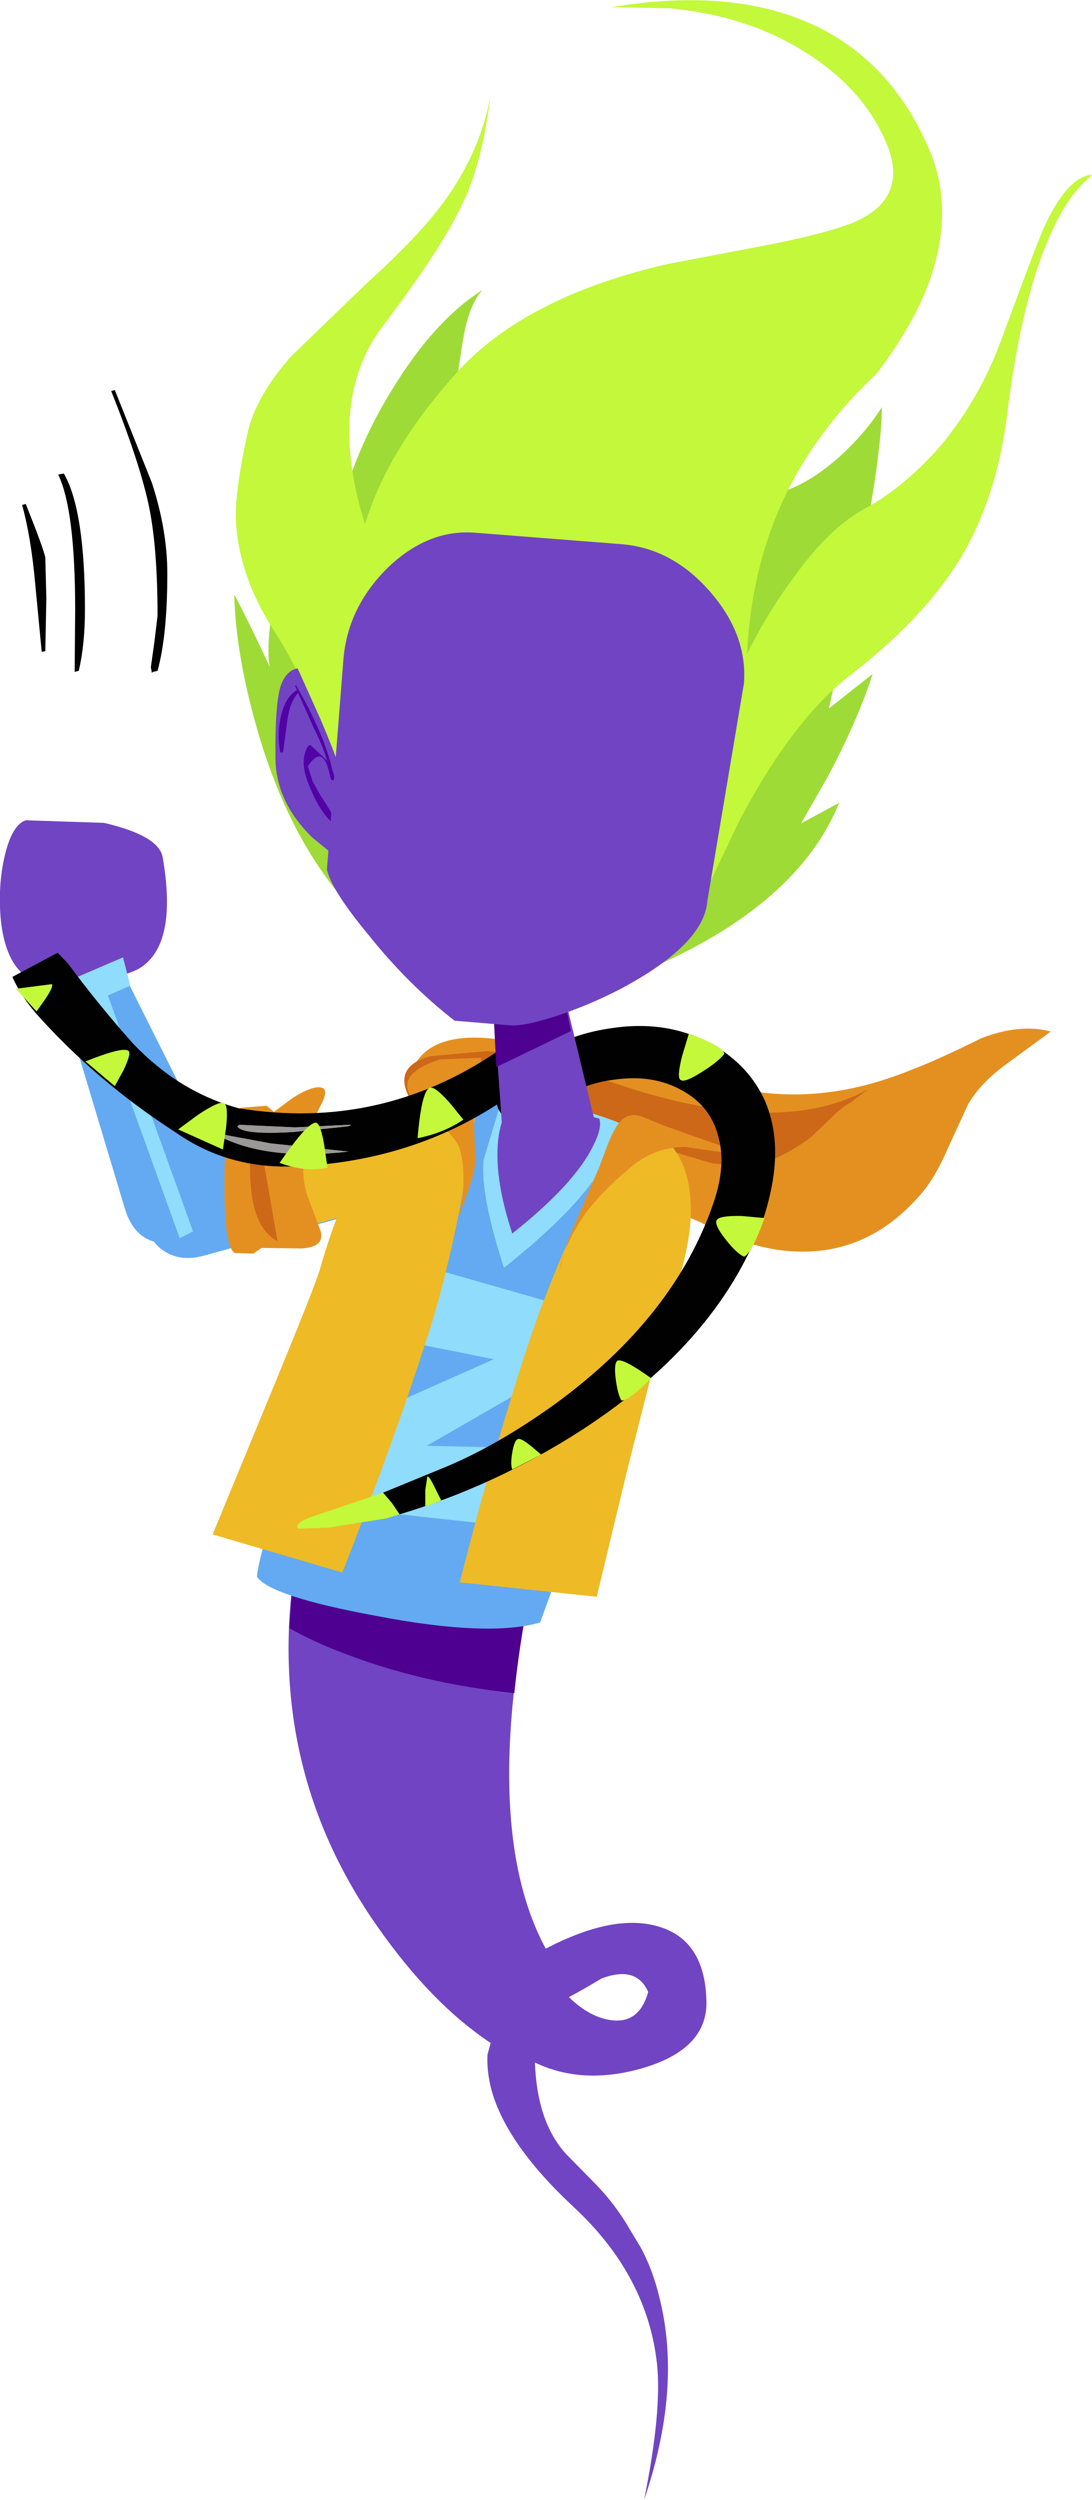 <?xml version="1.0" encoding="UTF-8" standalone="no"?>
<svg xmlns:xlink="http://www.w3.org/1999/xlink" height="242.6px" width="106.05px" xmlns="http://www.w3.org/2000/svg">
  <g transform="matrix(1.0, 0.0, 0.0, 1.0, 79.05, 232.3)">
    <path d="M-67.9 -194.45 L-64.3 -185.45 Q-62.8 -180.85 -62.8 -176.65 -62.8 -170.65 -63.75 -167.2 L-64.2 -167.1 -64.3 -167.0 -64.4 -167.55 -64.05 -170.05 -63.75 -172.55 Q-63.75 -179.0 -64.55 -183.0 -65.4 -187.2 -68.25 -194.35 L-67.9 -194.45 M-72.85 -186.35 Q-70.8 -182.8 -70.8 -173.15 -70.8 -169.75 -71.4 -167.2 L-71.8 -167.1 -71.75 -173.1 Q-71.75 -182.85 -73.4 -186.25 L-72.85 -186.35 M-74.65 -178.2 L-74.55 -174.25 -74.65 -169.1 -75.0 -169.05 -75.65 -175.85 Q-76.05 -180.2 -76.9 -183.3 L-76.55 -183.4 Q-74.85 -179.15 -74.65 -178.2" fill="#000000" fill-rule="evenodd" stroke="none"/>
    <path d="M-63.25 -149.1 Q-61.75 -140.45 -65.65 -138.25 -67.1 -137.5 -69.75 -137.25 L-74.45 -137.05 Q-76.65 -136.9 -77.9 -139.15 -78.95 -141.1 -79.05 -144.3 -79.15 -147.25 -78.45 -149.8 -77.75 -152.3 -76.55 -152.7 L-68.95 -152.45 Q-63.6 -151.2 -63.25 -149.1" fill="#7144c3" fill-rule="evenodd" stroke="none"/>
    <path d="M-36.1 -126.6 L-59.7 -120.1 Q-61.9 -119.55 -63.4 -117.7 -64.9 -115.8 -64.8 -113.85 -64.65 -111.85 -63.05 -110.85 -61.45 -109.85 -59.25 -110.45 L-35.65 -116.95 Q-33.5 -117.5 -31.95 -119.4 -30.5 -121.2 -30.55 -123.2 -30.65 -125.25 -32.3 -126.25 -33.9 -127.2 -36.1 -126.6" fill="#63aaf2" fill-rule="evenodd" stroke="none"/>
    <path d="M-55.85 -119.9 Q-57.15 -118.05 -57.05 -116.1 -56.95 -114.1 -55.55 -113.05 -54.15 -112.0 -52.3 -112.45 L-32.15 -118.05 Q-30.25 -118.55 -29.0 -120.3 -27.75 -122.15 -27.8 -124.1 -27.9 -126.1 -29.35 -127.15 -30.7 -128.2 -32.55 -127.7 L-52.75 -122.15 Q-54.6 -121.65 -55.85 -119.9" fill="#eeba25" fill-rule="evenodd" stroke="none"/>
    <path d="M-57.25 -117.65 Q-57.3 -111.35 -56.25 -110.7 L-54.45 -110.65 -53.65 -111.2 -49.75 -111.15 Q-47.4 -111.3 -47.95 -112.95 L-49.25 -116.4 Q-49.8 -118.25 -49.5 -120.5 -49.3 -122.2 -48.0 -124.85 -47.05 -126.55 -47.8 -126.75 -48.7 -127.0 -50.7 -125.7 L-52.45 -124.4 -53.15 -125.0 -55.65 -124.8 Q-57.3 -124.1 -57.25 -117.65" fill="#e49021" fill-rule="evenodd" stroke="none"/>
    <path d="M-54.25 -124.25 Q-54.95 -120.0 -54.7 -117.3 -54.4 -113.1 -52.1 -111.85 L-54.25 -124.25" fill="#cc6817" fill-rule="evenodd" stroke="none"/>
    <path d="M0.25 -110.9 Q6.1 -111.4 10.45 -116.5 11.75 -118.0 12.95 -120.75 L14.95 -125.1 Q16.15 -127.2 18.7 -129.05 L23.0 -132.2 Q20.0 -133.0 16.25 -131.55 12.0 -129.45 9.75 -128.6 5.5 -126.85 1.7 -126.35 -2.25 -125.8 -6.3 -126.45 L-18.7 -129.1 Q-26.4 -130.9 -31.1 -131.5 -37.5 -132.2 -39.05 -128.4 -39.45 -127.3 -39.0 -126.15 L-38.25 -124.0 -37.2 -123.4 Q-35.45 -119.0 -23.75 -116.35 L-16.95 -115.3 Q-12.95 -114.75 -10.35 -113.35 -4.85 -110.45 0.25 -110.9" fill="#e49021" fill-rule="evenodd" stroke="none"/>
    <path d="M3.55 -125.3 L5.25 -126.6 Q-2.95 -122.05 -17.55 -126.6 L-24.5 -128.85 Q-28.55 -130.1 -31.8 -130.3 L-37.3 -129.8 Q-40.7 -128.85 -39.45 -126.1 -37.95 -122.7 -29.8 -121.25 L-27.0 -120.65 Q-25.35 -120.5 -24.45 -121.15 -23.2 -122.2 -22.3 -122.35 L-19.95 -122.15 -13.2 -120.4 -9.85 -119.4 -6.35 -119.15 Q-4.9 -119.3 -3.2 -120.15 -1.7 -120.9 -0.35 -121.9 L1.55 -123.7 Q2.7 -124.9 3.55 -125.3" fill="#cc6817" fill-rule="evenodd" stroke="none"/>
    <path d="M-16.1 -39.0 Q-16.95 -35.95 -19.6 -36.25 -21.75 -36.5 -23.8 -38.5 -22.2 -39.35 -20.65 -40.3 -17.25 -41.6 -16.1 -39.0 M-26.25 -84.0 L-49.25 -85.75 -50.6 -79.0 Q-52.95 -60.35 -42.4 -45.35 -37.15 -37.85 -31.4 -34.05 L-31.7 -32.95 Q-31.8 -31.55 -31.4 -29.8 -30.05 -24.35 -23.25 -18.05 -16.2 -11.45 -15.25 -2.95 -14.75 1.65 -16.5 10.3 -12.8 -0.55 -15.0 -9.3 -15.65 -12.05 -16.85 -14.25 L-17.85 -15.9 Q-19.25 -18.35 -21.2 -20.35 L-24.1 -23.3 Q-26.9 -26.4 -27.1 -32.15 -22.4 -29.9 -16.5 -31.65 -10.2 -33.55 -10.45 -38.3 -10.65 -44.05 -15.1 -45.35 -19.45 -46.65 -26.05 -43.2 -33.05 -56.15 -26.25 -84.0" fill="#7144c3" fill-rule="evenodd" stroke="none"/>
    <path d="M-26.3 -83.65 L-27.5 -84.05 -49.25 -85.75 -50.6 -79.0 -50.95 -74.3 Q-48.45 -72.9 -45.75 -71.9 -38.15 -68.95 -29.1 -68.0 -28.35 -75.35 -26.3 -83.65" fill="#4e0190" fill-rule="evenodd" stroke="none"/>
    <path d="M-26.25 -84.0 L-27.5 -84.05 -26.3 -83.65 -26.25 -84.0" fill="#702faf" fill-rule="evenodd" stroke="none"/>
    <path d="M-13.7 -110.8 Q-12.1 -116.05 -13.8 -119.15 -15.15 -121.75 -18.95 -123.35 -18.9 -121.55 -20.6 -118.9 -23.4 -114.6 -30.1 -109.3 -32.35 -116.2 -32.1 -119.7 L-30.45 -125.2 -35.85 -124.2 Q-39.1 -123.3 -46.65 -102.95 -49.45 -95.45 -51.75 -88.05 -53.95 -81.1 -54.1 -79.3 -52.85 -77.4 -42.55 -75.5 -31.65 -73.4 -26.6 -74.85 L-21.1 -89.85 Q-15.45 -104.8 -13.7 -110.8" fill="#63aaf2" fill-rule="evenodd" stroke="none"/>
    <path d="M-20.6 -118.9 Q-18.9 -121.55 -18.95 -123.35 -21.0 -124.2 -25.15 -125.25 L-27.0 -125.4 -30.45 -125.2 -32.1 -119.7 Q-32.35 -116.2 -30.1 -109.3 -23.4 -114.6 -20.6 -118.9" fill="#90dcfc" fill-rule="evenodd" stroke="none"/>
    <path d="M-28.8 -84.1 L-48.45 -86.25 -45.7 -93.9 -31.1 -100.4 -41.85 -102.55 -39.3 -109.85 -22.15 -104.95 -24.5 -99.55 -37.6 -92.0 -26.85 -91.75 -28.8 -84.1" fill="#90dcfc" fill-rule="evenodd" stroke="none"/>
    <path d="M-21.45 -121.1 Q-20.55 -122.85 -20.85 -123.75 L-25.05 -124.8 -29.4 -125.4 Q-30.25 -124.15 -30.6 -122.2 -31.2 -118.35 -29.3 -112.6 -23.25 -117.4 -21.45 -121.1" fill="#7144c3" fill-rule="evenodd" stroke="none"/>
    <path d="M-18.05 -123.75 L-21.45 -117.15 Q-25.2 -109.3 -27.4 -102.9 -30.85 -92.65 -34.4 -78.75 L-21.1 -77.35 -18.1 -89.8 -14.5 -104.0 Q-12.3 -109.9 -12.0 -113.65 -11.45 -121.85 -18.05 -123.75" fill="#eeba25" fill-rule="evenodd" stroke="none"/>
    <path d="M-32.75 -125.3 Q-39.75 -126.05 -44.2 -118.65 -46.15 -115.45 -47.95 -109.25 -48.35 -107.7 -53.45 -95.4 L-58.4 -83.4 -45.8 -79.7 Q-40.5 -93.2 -37.25 -103.5 -35.25 -109.95 -33.8 -118.25 -33.05 -122.45 -32.75 -125.3" fill="#eeba25" fill-rule="evenodd" stroke="none"/>
    <path d="M-73.65 -136.65 Q-73.65 -135.4 -72.7 -134.8 -71.75 -134.1 -70.3 -134.4 -68.95 -134.7 -67.95 -135.8 -66.95 -136.95 -66.95 -138.2 -66.95 -139.45 -67.95 -140.1 -68.9 -140.75 -70.3 -140.45 -71.65 -140.15 -72.65 -139.05 -73.65 -137.9 -73.65 -136.65" fill="#7144c3" fill-rule="evenodd" stroke="none"/>
    <path d="M-70.55 -137.8 Q-71.7 -137.2 -72.25 -136.1 -72.9 -134.95 -72.6 -133.9 L-66.95 -115.1 Q-66.2 -112.55 -64.35 -111.9 -62.65 -111.25 -60.5 -112.35 -58.3 -113.55 -57.55 -115.45 -56.8 -117.5 -58.0 -119.8 L-66.65 -137.05 Q-67.15 -137.95 -68.3 -138.2 -69.35 -138.4 -70.55 -137.8" fill="#63aaf2" fill-rule="evenodd" stroke="none"/>
    <path d="M-68.75 -136.2 L-70.05 -135.55 -61.6 -112.15 -60.3 -112.8 -68.75 -136.2" fill="#90dcfc" fill-rule="evenodd" stroke="none"/>
    <path d="M-67.1 -139.4 L-73.85 -136.5 -73.05 -133.75 -66.4 -136.65 -67.1 -139.4" fill="#90dcfc" fill-rule="evenodd" stroke="none"/>
    <path d="M-32.2 -127.9 L-32.35 -129.65 -36.3 -129.5 Q-41.15 -127.95 -38.65 -125.25 -34.85 -122.2 -34.4 -120.85 -33.7 -118.25 -34.35 -114.85 L-34.45 -114.3 -33.65 -116.55 Q-32.85 -118.8 -32.9 -119.85 L-33.05 -124.3 Q-33.0 -127.35 -32.2 -127.9" fill="#e49021" fill-rule="evenodd" stroke="none"/>
    <path d="M-77.85 -137.5 L-73.45 -139.85 -72.45 -138.8 Q-69.45 -134.75 -66.1 -131.0 -61.6 -126.3 -55.85 -124.75 -42.2 -122.55 -30.85 -130.2 L-30.35 -130.55 -30.35 -125.4 Q-39.4 -119.4 -51.0 -119.1 -57.15 -119.0 -62.05 -122.45 -69.65 -127.35 -75.55 -133.95 -77.05 -135.7 -77.85 -137.5 M-57.9 -122.3 L-57.75 -122.05 Q-53.1 -119.65 -45.2 -120.55 L-52.8 -121.35 -57.9 -122.3 M-45.15 -123.15 L-50.4 -122.9 -55.8 -123.15 -56.0 -123.0 Q-55.55 -122.15 -50.55 -122.45 L-45.25 -123.0 Q-44.95 -123.1 -44.95 -123.15 L-45.15 -123.15" fill="#010101" fill-rule="evenodd" stroke="none"/>
    <path d="M-45.15 -123.15 L-44.95 -123.15 Q-44.95 -123.1 -45.25 -123.0 L-50.55 -122.45 Q-55.55 -122.15 -56.0 -123.0 L-55.8 -123.15 -50.4 -122.9 -45.15 -123.15 M-57.9 -122.3 L-52.8 -121.35 -45.2 -120.55 Q-53.1 -119.65 -57.75 -122.05 L-57.9 -122.3" fill="#999999" fill-rule="evenodd" stroke="none"/>
    <path d="M-77.5 -136.35 L-75.5 -134.15 -74.65 -135.35 Q-73.85 -136.55 -74.0 -136.8 L-77.5 -136.35" fill="#c3f83b" fill-rule="evenodd" stroke="none"/>
    <path d="M-70.75 -129.3 L-67.9 -126.9 -67.05 -128.45 Q-66.3 -130.05 -66.55 -130.3 -67.0 -130.8 -70.75 -129.3" fill="#c3f83b" fill-rule="evenodd" stroke="none"/>
    <path d="M-51.9 -119.45 Q-49.15 -123.45 -48.35 -123.35 -47.9 -123.25 -47.55 -121.1 L-47.25 -119.0 Q-49.25 -118.5 -51.9 -119.45" fill="#c3f83b" fill-rule="evenodd" stroke="none"/>
    <path d="M-61.75 -122.7 L-57.4 -120.75 -57.1 -122.85 Q-56.85 -125.05 -57.3 -125.25 -57.75 -125.5 -59.85 -124.1 L-61.75 -122.7" fill="#c3f83b" fill-rule="evenodd" stroke="none"/>
    <path d="M-38.5 -121.85 Q-38.1 -126.5 -37.3 -126.75 -36.8 -126.9 -35.35 -125.25 L-34.05 -123.65 Q-35.95 -122.35 -38.5 -121.85" fill="#c3f83b" fill-rule="evenodd" stroke="none"/>
    <path d="M-24.75 -130.1 L-25.1 -134.4 Q-29.5 -132.95 -29.5 -132.25 -29.5 -131.8 -27.1 -130.9 L-24.75 -130.1" fill="#c3f83b" fill-rule="evenodd" stroke="none"/>
    <path d="M-5.2 -120.25 Q-7.2 -120.45 -10.0 -121.45 L-14.65 -123.1 -16.7 -123.95 Q-17.9 -124.35 -18.7 -123.6 -19.3 -123.0 -19.95 -121.45 L-20.85 -119.05 -22.7 -114.75 -23.9 -111.9 -24.75 -108.95 Q-24.2 -111.75 -22.05 -114.75 -20.1 -117.2 -17.4 -119.35 -15.2 -121.0 -12.5 -121.0 L-7.65 -120.3 -5.4 -120.15 -5.2 -120.25" fill="#e49021" fill-rule="evenodd" stroke="none"/>
    <path d="M-41.85 -87.45 L-41.0 -86.45 -40.25 -85.35 Q-31.0 -88.1 -22.6 -93.5 -8.95 -102.35 -4.8 -114.4 -4.25 -116.2 -4.0 -117.75 -3.3 -122.05 -4.75 -125.45 -6.3 -128.9 -9.8 -130.9 -14.2 -133.4 -19.85 -132.5 -25.55 -131.65 -29.85 -127.7 -30.75 -126.95 -30.8 -125.9 -30.95 -124.85 -30.25 -124.1 -29.5 -123.35 -28.45 -123.4 -27.35 -123.4 -26.55 -124.15 -23.35 -127.1 -19.25 -127.55 -15.55 -128.05 -12.75 -126.45 -10.05 -124.95 -9.3 -122.05 -8.5 -119.25 -9.75 -115.6 -13.5 -104.55 -25.15 -96.05 -31.0 -91.85 -36.25 -89.75 L-41.85 -87.45" fill="#010101" fill-rule="evenodd" stroke="none"/>
    <path d="M-48.8 -85.1 Q-50.4 -84.55 -50.15 -83.95 L-47.2 -84.05 -41.55 -84.95 -40.25 -85.35 -41.0 -86.45 -41.85 -87.45 -48.8 -85.1" fill="#c3f83b" fill-rule="evenodd" stroke="none"/>
    <path d="M-27.95 -123.1 L-24.25 -125.75 Q-27.35 -128.15 -28.05 -127.75 -28.7 -127.35 -27.95 -123.1" fill="#c3f83b" fill-rule="evenodd" stroke="none"/>
    <path d="M-12.15 -132.0 L-12.8 -129.85 Q-13.35 -127.7 -12.95 -127.5 -12.55 -127.2 -10.85 -128.3 -9.25 -129.3 -8.7 -130.05 -8.9 -130.8 -12.15 -132.0" fill="#c3f83b" fill-rule="evenodd" stroke="none"/>
    <path d="M-6.8 -110.35 Q-6.05 -110.65 -4.8 -114.1 L-7.0 -114.3 Q-9.2 -114.35 -9.45 -113.9 -9.7 -113.45 -8.6 -112.05 -7.55 -110.7 -6.8 -110.35" fill="#c3f83b" fill-rule="evenodd" stroke="none"/>
    <path d="M-19.1 -100.25 Q-19.45 -99.95 -19.25 -98.45 -19.05 -96.95 -18.7 -96.4 -18.0 -96.35 -15.8 -98.55 -18.6 -100.55 -19.1 -100.25" fill="#c3f83b" fill-rule="evenodd" stroke="none"/>
    <path d="M-29.3 -89.7 L-26.5 -91.15 -27.45 -91.95 Q-28.5 -92.8 -28.75 -92.65 -29.1 -92.55 -29.3 -91.35 -29.5 -90.2 -29.3 -89.7" fill="#c3f83b" fill-rule="evenodd" stroke="none"/>
    <path d="M-37.75 -86.1 L-36.2 -86.7 -36.8 -87.9 Q-37.4 -89.15 -37.55 -89.0 L-37.75 -87.7 -37.75 -86.1" fill="#c3f83b" fill-rule="evenodd" stroke="none"/>
    <path d="M-30.15 -121.05 L-31.25 -136.45 -24.4 -136.4 -21.35 -123.75 Q-28.25 -119.55 -30.15 -121.05" fill="#7144c3" fill-rule="evenodd" stroke="none"/>
    <path d="M-24.45 -136.4 L-31.25 -136.55 -30.85 -128.75 -23.6 -132.25 -24.45 -136.4" fill="#4e0190" fill-rule="evenodd" stroke="none"/>
    <path d="M-51.95 -177.0 Q-53.35 -169.9 -52.85 -167.6 -55.3 -172.8 -56.3 -174.6 -56.15 -168.7 -54.05 -161.45 -49.85 -146.85 -40.1 -139.85 -35.3 -134.0 -29.3 -134.15 -26.3 -134.25 -24.3 -135.45 L-20.9 -136.4 Q-16.8 -137.8 -13.05 -139.65 -1.15 -145.55 2.45 -154.4 L-1.25 -152.4 1.35 -156.95 Q4.25 -162.4 5.7 -166.9 L1.45 -163.55 3.95 -175.0 Q6.55 -187.55 6.6 -192.8 4.9 -190.1 2.1 -187.65 -1.75 -184.35 -5.45 -184.1 -3.75 -188.65 -3.7 -194.8 -3.7 -197.85 -4.0 -200.05 L-20.0 -190.65 -16.8 -204.65 Q-20.4 -203.0 -24.5 -200.5 -32.75 -195.5 -35.3 -191.45 L-34.15 -198.9 Q-33.6 -202.65 -32.2 -204.15 -36.85 -201.25 -41.0 -194.45 -45.3 -187.45 -46.4 -180.55 L-47.95 -170.65 -48.35 -167.65 -50.4 -183.6 -51.95 -177.0" fill="#9fdb36" fill-rule="evenodd" stroke="none"/>
    <path d="M18.2 -199.35 Q16.15 -193.7 12.3 -189.05 8.75 -185.0 4.95 -182.95 1.45 -181.1 -2.2 -175.95 -5.95 -170.85 -8.5 -164.3 -10.6 -158.85 -11.25 -150.65 L-11.4 -143.5 -10.35 -146.15 -7.3 -152.55 Q-2.1 -162.45 3.55 -166.8 10.6 -172.25 14.15 -178.0 17.9 -184.2 18.85 -192.85 20.55 -205.85 24.25 -212.05 25.35 -213.85 26.5 -214.85 L27.0 -215.35 Q24.6 -215.15 22.35 -210.25 21.8 -209.1 18.2 -199.35" fill="#c3f83b" fill-rule="evenodd" stroke="none"/>
    <path d="M-50.7 -197.8 Q-54.25 -193.85 -55.05 -190.1 -56.2 -184.8 -56.15 -181.95 -55.9 -176.4 -52.35 -170.95 -49.0 -165.8 -46.85 -158.15 L-45.3 -151.65 -42.15 -160.65 Q-39.0 -169.95 -39.2 -170.95 L-40.95 -174.7 Q-42.8 -178.8 -43.85 -182.25 -47.15 -193.6 -41.95 -200.55 -35.85 -208.6 -33.95 -212.95 -32.2 -216.7 -31.4 -223.1 -32.35 -217.65 -35.95 -212.7 -38.45 -209.3 -43.45 -204.8 L-50.7 -197.8" fill="#c3f83b" fill-rule="evenodd" stroke="none"/>
    <path d="M-2.6 -228.25 Q4.05 -224.7 6.7 -219.15 9.65 -213.15 3.8 -210.7 1.35 -209.7 -4.15 -208.6 L-14.35 -206.65 Q-27.9 -203.5 -34.5 -196.35 -41.6 -188.55 -43.7 -181.05 -44.65 -177.7 -44.95 -169.4 L-6.55 -167.15 Q-6.4 -178.9 -0.8 -187.8 2.1 -192.35 6.0 -195.95 9.1 -199.95 10.8 -203.95 13.9 -211.6 11.15 -217.9 6.85 -227.8 -2.65 -230.9 -9.8 -233.25 -19.7 -231.6 L-14.1 -231.5 Q-7.6 -230.9 -2.6 -228.25" fill="#c3f83b" fill-rule="evenodd" stroke="none"/>
    <path d="M-50.15 -167.45 Q-51.35 -167.2 -51.85 -165.55 -52.35 -163.65 -52.3 -158.8 -52.3 -154.55 -48.75 -151.05 L-46.3 -149.05 -45.2 -148.35 -45.0 -150.25 Q-44.85 -152.65 -45.25 -154.85 -45.6 -157.05 -47.9 -162.45 L-50.15 -167.45" fill="#7144c3" fill-rule="evenodd" stroke="none"/>
    <path d="M-50.3 -165.8 L-50.4 -165.75 -48.6 -161.7 Q-47.65 -159.8 -47.25 -158.4 L-47.3 -158.5 -48.9 -160.0 -49.1 -159.95 Q-50.1 -158.4 -48.9 -155.8 -48.05 -153.6 -46.5 -152.15 L-46.35 -152.15 -46.3 -152.3 -47.05 -153.75 -47.95 -155.15 -48.7 -156.5 -49.15 -157.95 Q-47.85 -159.9 -47.2 -157.8 L-46.9 -156.65 -46.7 -156.55 -46.55 -156.75 -46.65 -157.25 -46.75 -157.5 Q-47.6 -161.15 -50.3 -165.8" fill="#5201a7" fill-rule="evenodd" stroke="none"/>
    <path d="M-50.05 -165.1 L-50.05 -165.3 -50.25 -165.3 Q-51.4 -164.6 -51.8 -162.65 -52.15 -161.05 -51.85 -159.35 L-51.7 -159.25 -51.55 -159.35 -51.15 -162.35 Q-50.9 -164.25 -50.05 -165.1" fill="#5201a7" fill-rule="evenodd" stroke="none"/>
    <path d="M-10.15 -174.95 Q-6.45 -170.75 -6.8 -166.0 L-10.35 -144.9 Q-10.65 -140.65 -18.85 -136.3 -21.95 -134.7 -25.2 -133.65 -28.15 -132.7 -29.5 -132.8 L-34.9 -133.25 Q-39.35 -136.7 -43.2 -141.5 -46.9 -145.95 -47.3 -147.95 L-45.7 -168.3 Q-45.3 -173.25 -41.55 -177.05 -37.55 -181.0 -32.85 -180.6 L-18.8 -179.5 Q-13.85 -179.15 -10.15 -174.95" fill="#7144c3" fill-rule="evenodd" stroke="none"/>
  </g>
</svg>
